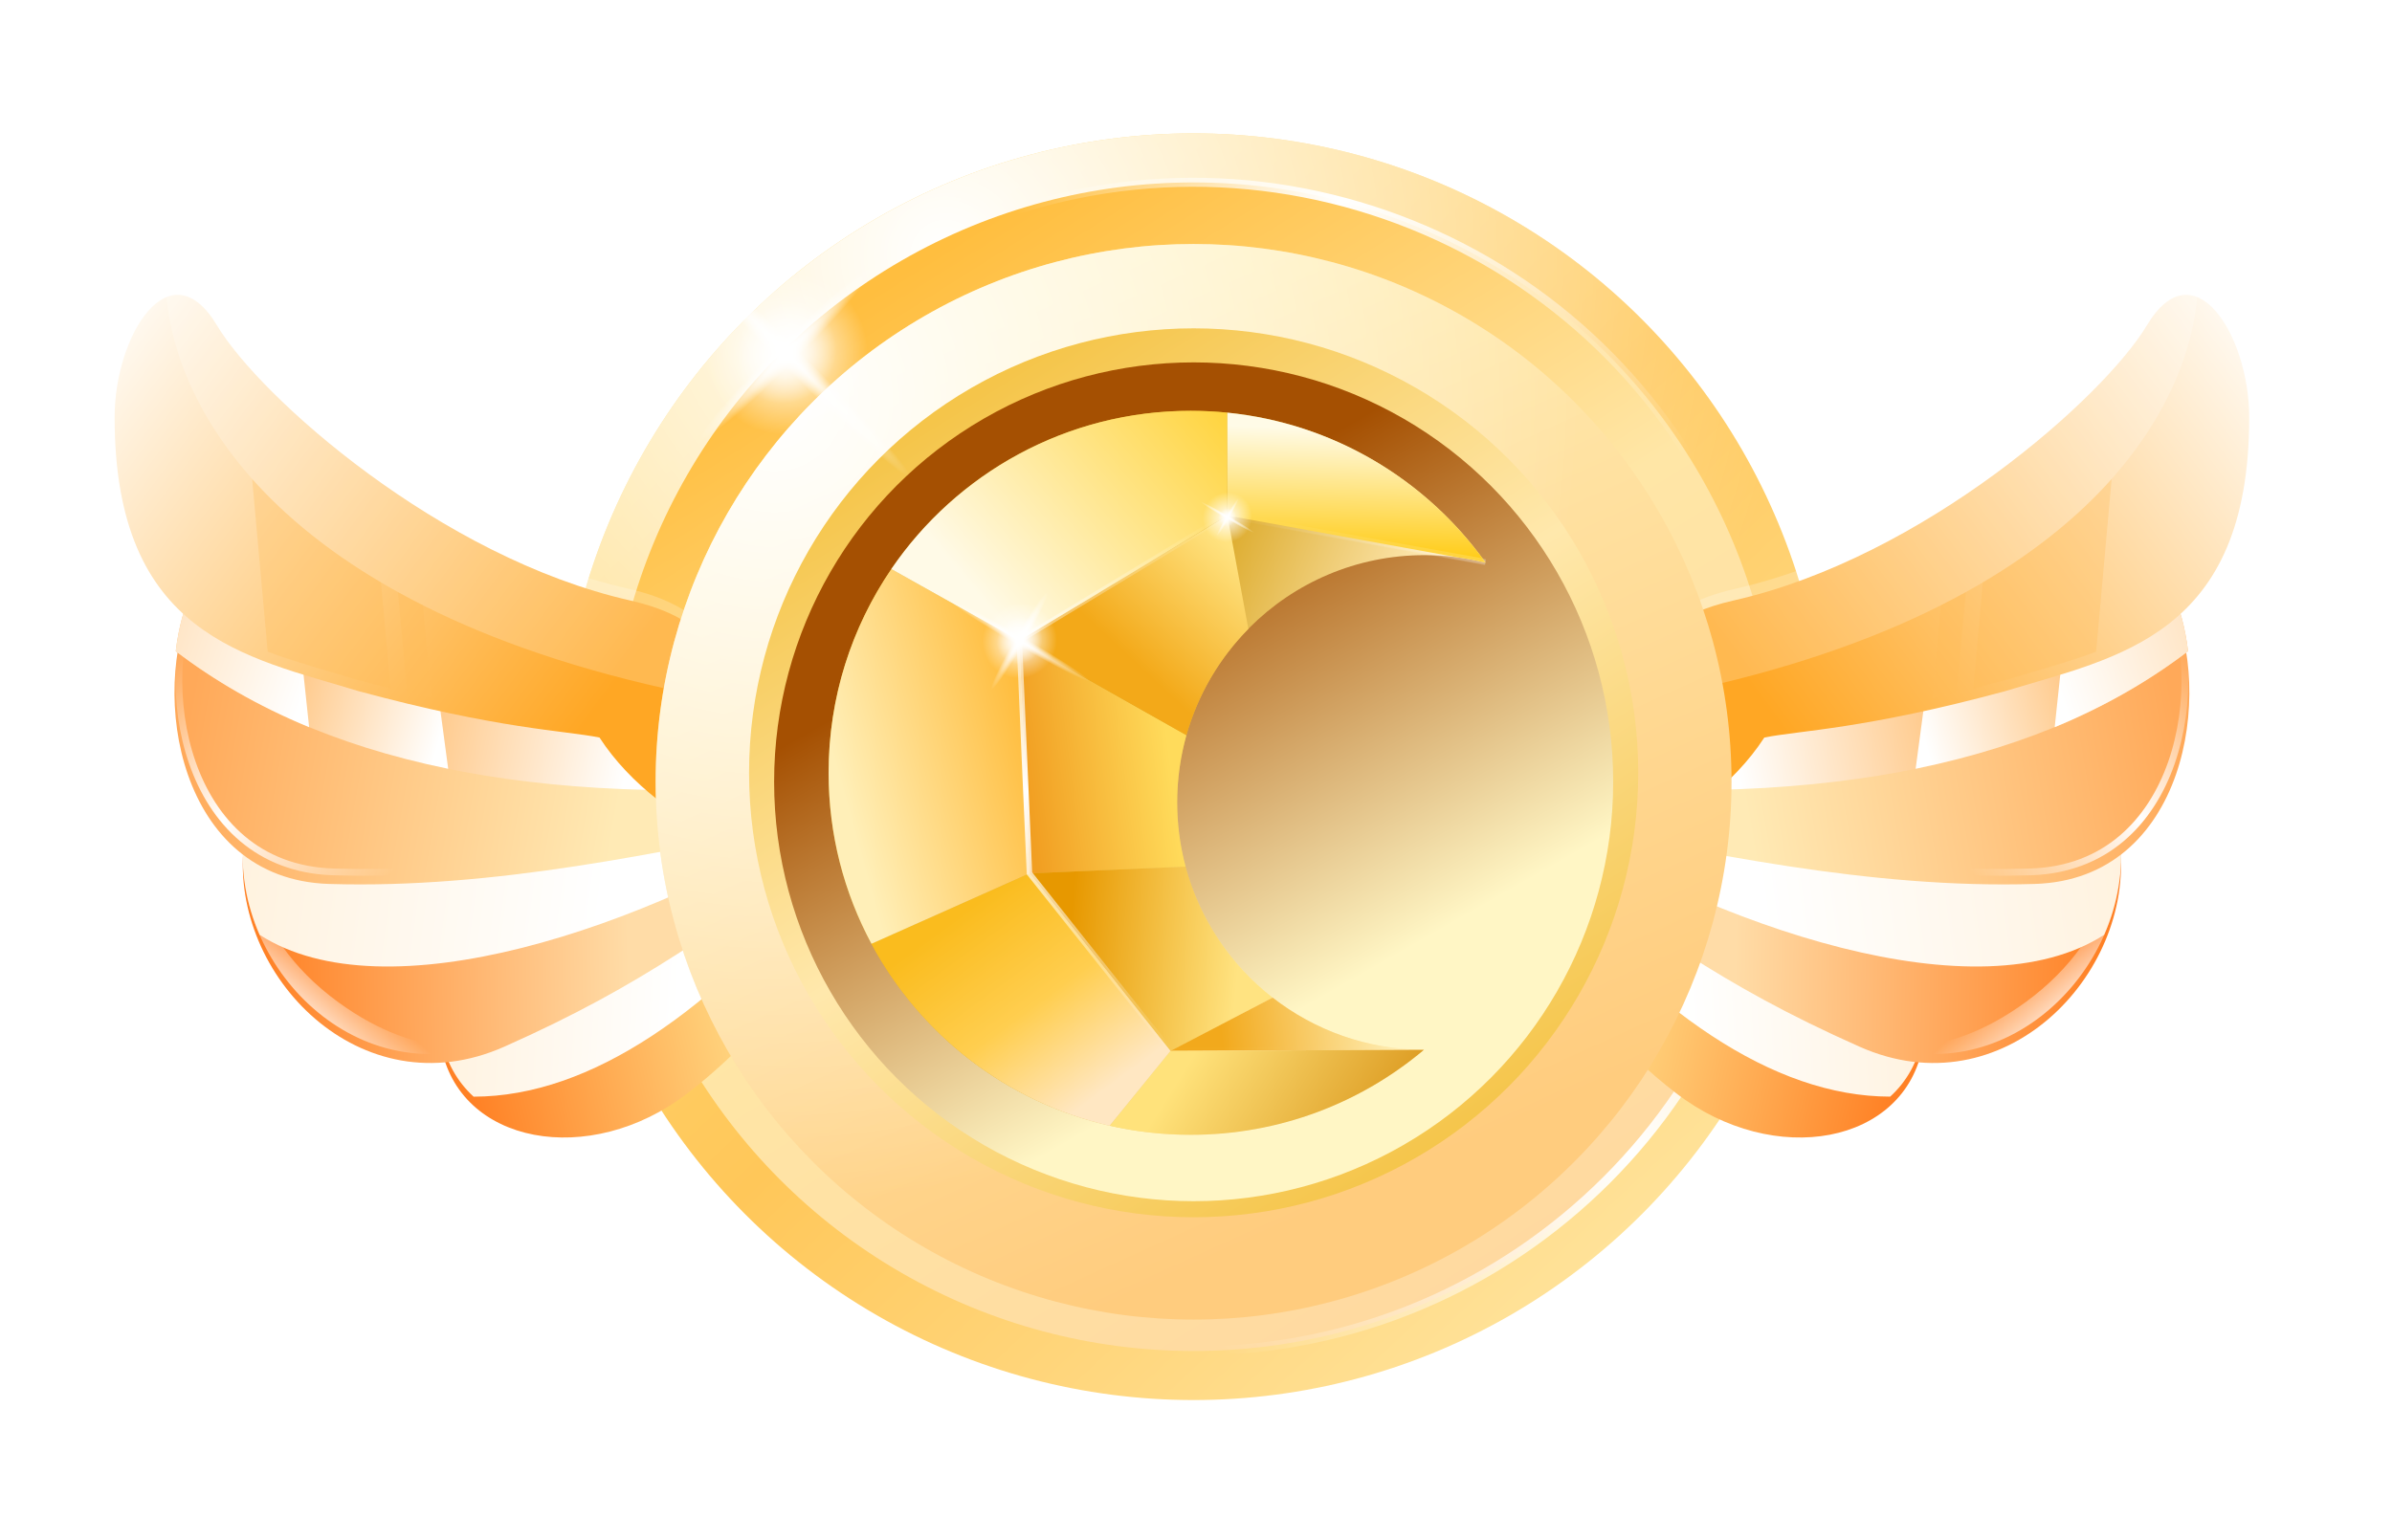 <svg width="59" height="38" viewBox="0 0 59 38" fill="none" xmlns="http://www.w3.org/2000/svg">
<g filter="url(#filter0_d_18_520)">
<circle cx="29.438" cy="18.917" r="15.626" fill="url(#paint0_linear_18_520)"/>
<circle cx="29.438" cy="18.917" r="15.626" fill="url(#paint1_radial_18_520)"/>
<circle cx="29.44" cy="18.917" r="14.416" fill="url(#paint2_linear_18_520)"/>
<g filter="url(#filter1_f_18_520)">
<path d="M43.854 18.917C43.854 26.879 37.4 33.333 29.438 33.333" stroke="url(#paint3_linear_18_520)" stroke-width="0.222"/>
</g>
<g filter="url(#filter2_f_18_520)">
<path d="M23.781 5.657C31.104 2.533 39.574 5.937 42.698 13.26" stroke="url(#paint4_linear_18_520)" stroke-width="0.222"/>
</g>
<g filter="url(#filter3_d_18_520)">
<path d="M20.328 16.107L26.625 15.192L29.441 9.486L32.256 15.192L38.553 16.107L33.997 20.548L35.072 26.819L29.441 23.858L23.809 26.819L24.884 20.548L20.328 16.107Z" fill="white"/>
</g>
<g filter="url(#filter4_d_18_520)">
<path d="M46.543 24.667C43.417 24.358 39.475 21.183 37.153 19.505C36.826 19.692 36.174 20.386 36.358 20.662C37.085 21.754 38.704 24.72 41.346 26.753C43.761 28.61 47.001 28.018 47.429 25.566C47.447 25.065 47.042 24.717 46.543 24.667Z" fill="url(#paint5_linear_18_520)"/>
</g>
<path fill-rule="evenodd" clip-rule="evenodd" d="M46.622 27.057C43.723 27.054 40.722 24.937 37.781 21.391C37.893 20.983 38.02 20.602 38.16 20.247C40.509 21.98 43.83 24.399 46.539 24.667C47.038 24.717 47.443 25.065 47.425 25.566C47.317 26.185 47.03 26.685 46.622 27.057Z" fill="url(#paint6_linear_18_520)"/>
<g filter="url(#filter5_d_18_520)">
<path d="M50.889 19.893C46.935 20.697 41.666 20.463 38.224 19.278C37.887 19.632 37.276 20.433 37.627 20.662C40.809 22.744 42.294 24.015 45.867 25.603C49.407 27.177 52.623 23.841 52.293 20.662C52.141 20.039 51.521 19.764 50.889 19.893Z" fill="url(#paint7_linear_18_520)"/>
</g>
<g filter="url(#filter6_f_18_520)">
<path d="M52.299 20.662C52.626 23.811 49.474 27.114 45.973 25.646C45.907 25.621 45.873 25.603 45.873 25.603C45.906 25.618 45.939 25.632 45.973 25.646C46.367 25.799 47.893 26.225 49.948 24.736C52.347 22.999 52.299 20.662 52.299 20.662Z" fill="url(#paint8_radial_18_520)"/>
</g>
<path fill-rule="evenodd" clip-rule="evenodd" d="M51.899 23.065C52.23 22.311 52.381 21.482 52.296 20.662C52.144 20.039 51.523 19.764 50.892 19.893C46.938 20.697 41.669 20.463 38.227 19.278C38.067 19.445 37.846 19.713 37.695 19.973C42.457 22.963 48.816 25.054 51.899 23.065Z" fill="url(#paint9_linear_18_520)"/>
<g filter="url(#filter7_d_18_520)">
<path d="M51.372 14.202C47.485 16.54 41.971 18.117 38.365 18.507C38.197 18.974 37.958 19.944 38.365 20.025C41.974 20.748 46.118 21.666 50.194 21.538C53.908 21.421 54.629 16.825 53.536 14.515C53.09 13.572 52.091 13.77 51.372 14.202Z" fill="url(#paint10_linear_18_520)"/>
</g>
<g filter="url(#filter8_f_18_520)">
<path d="M53.427 14.489C54.52 16.799 53.799 21.395 50.085 21.512C48.55 21.56 47.006 21.46 45.484 21.278" stroke="url(#paint11_linear_18_520)" stroke-width="0.167"/>
</g>
<path fill-rule="evenodd" clip-rule="evenodd" d="M53.969 16.067C53.902 15.496 53.758 14.963 53.546 14.515C53.1 13.572 52.101 13.77 51.382 14.202C47.495 16.54 41.981 18.117 38.375 18.507C38.295 18.729 38.199 19.065 38.164 19.365C46.094 19.973 50.859 18.438 53.969 16.067Z" fill="url(#paint12_linear_18_520)"/>
<path fill-rule="evenodd" clip-rule="evenodd" d="M47.25 18.968C50.126 18.381 52.283 17.345 53.96 16.067C53.893 15.496 53.749 14.963 53.538 14.515C53.092 13.572 52.092 13.77 51.373 14.202C50.238 14.885 48.965 15.502 47.641 16.045L47.25 18.968Z" fill="url(#paint13_linear_18_520)"/>
<path fill-rule="evenodd" clip-rule="evenodd" d="M50.68 17.942C51.954 17.416 53.037 16.779 53.971 16.067C53.904 15.496 53.761 14.963 53.549 14.515C53.103 13.572 52.104 13.77 51.385 14.202C51.277 14.267 51.167 14.332 51.056 14.396L50.68 17.942Z" fill="url(#paint14_linear_18_520)"/>
<g filter="url(#filter9_d_18_520)">
<path d="M43.518 17.926C42.004 20.262 38.592 21.411 37.968 20.917C37.169 20.285 38.27 21.177 39.154 19.355C40.208 17.181 39.862 15.198 42.754 14.546C47.459 13.483 51.904 9.513 52.952 7.759C54.111 5.82 55.478 7.992 55.478 10.027C55.478 15.425 52.223 15.938 49.458 16.782C45.985 17.722 44.393 17.75 43.518 17.926Z" fill="url(#paint15_linear_18_520)"/>
</g>
<path fill-rule="evenodd" clip-rule="evenodd" d="M54.212 7.067C53.813 6.895 53.367 7.059 52.949 7.759C51.9 9.513 47.505 13.465 42.801 14.527C40.826 14.973 40.338 16.048 39.891 17.377C51.143 15.498 54.086 10.176 54.212 7.067Z" fill="white" fill-opacity="0.2"/>
<path fill-rule="evenodd" clip-rule="evenodd" d="M48.261 17.089C48.054 17.139 47.855 17.185 47.664 17.229L47.874 14.935C48.085 14.829 48.289 14.721 48.488 14.611L48.261 17.089ZM51.702 16.079C51.174 16.277 50.627 16.437 50.088 16.595C49.876 16.657 49.665 16.719 49.457 16.782C49.184 16.856 48.922 16.924 48.672 16.988L48.907 14.371C50.261 13.572 51.301 12.7 52.085 11.819L51.702 16.079ZM49.128 11.921L49.128 11.921L49.133 11.918C49.131 11.919 49.13 11.92 49.128 11.921ZM49.156 11.898C49.157 11.897 49.159 11.896 49.16 11.895L49.16 11.895L49.156 11.898Z" fill="#FFBC57" fill-opacity="0.3"/>
<g filter="url(#filter10_d_18_520)">
<path d="M11.762 24.667C14.888 24.358 18.83 21.183 21.151 19.505C21.479 19.692 22.131 20.386 21.947 20.662C21.22 21.754 19.6 24.72 16.958 26.753C14.544 28.61 11.303 28.018 10.876 25.566C10.857 25.065 11.263 24.717 11.762 24.667Z" fill="url(#paint16_linear_18_520)"/>
</g>
<path fill-rule="evenodd" clip-rule="evenodd" d="M11.682 27.058C14.582 27.054 17.582 24.937 20.523 21.391C20.412 20.983 20.284 20.602 20.145 20.247C17.796 21.98 14.474 24.4 11.766 24.668C11.267 24.717 10.861 25.065 10.88 25.566C10.987 26.185 11.274 26.685 11.682 27.058Z" fill="url(#paint17_linear_18_520)"/>
<g filter="url(#filter11_d_18_520)">
<path d="M7.416 19.893C11.369 20.697 16.638 20.463 20.081 19.278C20.418 19.632 21.028 20.433 20.678 20.662C17.496 22.744 16.01 24.015 12.438 25.603C8.897 27.177 5.682 23.841 6.012 20.662C6.164 20.039 6.784 19.764 7.416 19.893Z" fill="url(#paint18_linear_18_520)"/>
</g>
<g filter="url(#filter12_f_18_520)">
<path d="M6.006 20.662C5.679 23.811 8.831 27.114 12.332 25.646C12.398 25.621 12.432 25.603 12.432 25.603C12.399 25.618 12.365 25.632 12.332 25.646C11.938 25.799 10.412 26.225 8.357 24.736C5.958 22.999 6.006 20.662 6.006 20.662Z" fill="url(#paint19_radial_18_520)"/>
</g>
<path fill-rule="evenodd" clip-rule="evenodd" d="M6.405 23.065C6.074 22.311 5.924 21.482 6.009 20.662C6.161 20.039 6.781 19.764 7.413 19.893C11.367 20.697 16.636 20.463 20.078 19.278C20.237 19.445 20.458 19.713 20.609 19.973C15.847 22.963 9.488 25.054 6.405 23.065Z" fill="url(#paint20_linear_18_520)"/>
<g filter="url(#filter13_d_18_520)">
<path d="M6.933 14.202C10.82 16.54 16.334 18.117 19.94 18.507C20.108 18.974 20.346 19.944 19.94 20.025C16.33 20.748 12.187 21.666 8.111 21.538C4.397 21.421 3.676 16.825 4.768 14.515C5.214 13.572 6.214 13.77 6.933 14.202Z" fill="url(#paint21_linear_18_520)"/>
</g>
<g filter="url(#filter14_f_18_520)">
<path d="M4.877 14.489C3.785 16.799 4.506 21.395 8.219 21.512C9.754 21.56 11.299 21.46 12.82 21.278" stroke="url(#paint22_linear_18_520)" stroke-width="0.167"/>
</g>
<path fill-rule="evenodd" clip-rule="evenodd" d="M4.336 16.067C4.403 15.496 4.547 14.963 4.758 14.515C5.204 13.572 6.204 13.77 6.923 14.202C10.81 16.54 16.324 18.117 19.93 18.507C20.01 18.729 20.106 19.065 20.141 19.365C12.21 19.973 7.446 18.438 4.336 16.067Z" fill="url(#paint23_linear_18_520)"/>
<path fill-rule="evenodd" clip-rule="evenodd" d="M11.055 18.968C8.179 18.381 6.021 17.345 4.345 16.067C4.412 15.496 4.555 14.963 4.767 14.515C5.213 13.572 6.212 13.77 6.931 14.202C8.066 14.885 9.34 15.502 10.664 16.045L11.055 18.968Z" fill="url(#paint24_linear_18_520)"/>
<path fill-rule="evenodd" clip-rule="evenodd" d="M7.625 17.942C6.351 17.416 5.268 16.779 4.333 16.067C4.4 15.496 4.544 14.963 4.756 14.515C5.202 13.572 6.201 13.77 6.92 14.202C7.028 14.267 7.138 14.332 7.248 14.396L7.625 17.942Z" fill="url(#paint25_linear_18_520)"/>
<g filter="url(#filter15_d_18_520)">
<path d="M14.787 17.926C16.301 20.262 19.712 21.411 20.336 20.917C21.136 20.285 20.035 21.177 19.151 19.355C18.097 17.181 18.442 15.198 15.551 14.546C10.846 13.483 6.401 9.513 5.353 7.759C4.193 5.82 2.827 7.992 2.827 10.027C2.827 15.425 6.082 15.938 8.847 16.782C12.32 17.722 13.911 17.75 14.787 17.926Z" fill="url(#paint26_linear_18_520)"/>
</g>
<path fill-rule="evenodd" clip-rule="evenodd" d="M4.093 7.067C4.492 6.895 4.937 7.059 5.356 7.759C6.404 9.513 10.799 13.465 15.504 14.527C17.479 14.973 17.967 16.048 18.414 17.377C7.162 15.498 4.219 10.176 4.093 7.067Z" fill="white" fill-opacity="0.2"/>
<path fill-rule="evenodd" clip-rule="evenodd" d="M10.043 17.089C10.251 17.139 10.449 17.185 10.641 17.229L10.431 14.935C10.22 14.829 10.015 14.721 9.817 14.611L10.043 17.089ZM6.603 16.079C7.131 16.277 7.677 16.437 8.216 16.595C8.428 16.657 8.639 16.719 8.848 16.782C9.121 16.856 9.382 16.924 9.633 16.988L9.397 14.371C8.043 13.572 7.004 12.7 6.219 11.819L6.603 16.079Z" fill="#FFBC57" fill-opacity="0.3"/>
<g filter="url(#filter16_d_18_520)">
<circle cx="29.44" cy="19.067" r="13.269" fill="url(#paint27_linear_18_520)"/>
<circle cx="29.44" cy="19.067" r="13.269" fill="url(#paint28_radial_18_520)"/>
</g>
<circle cx="29.442" cy="19.067" r="10.966" fill="url(#paint29_linear_18_520)"/>
<g filter="url(#filter17_i_18_520)">
<circle cx="29.442" cy="19.067" r="10.348" fill="url(#paint30_linear_18_520)"/>
</g>
<ellipse cx="19.398" cy="8.72" rx="3.015" ry="0.266" transform="rotate(-45 19.398 8.72)" fill="url(#paint31_radial_18_520)"/>
<ellipse cx="19.399" cy="8.719" rx="4.322" ry="0.266" transform="rotate(45 19.399 8.719)" fill="url(#paint32_radial_18_520)"/>
<ellipse cx="19.397" cy="8.72" rx="1.29" ry="1.183" transform="rotate(-45 19.397 8.72)" fill="url(#paint33_radial_18_520)"/>
<ellipse cx="19.397" cy="8.72" rx="2.022" ry="1.976" transform="rotate(-45 19.397 8.72)" fill="url(#paint34_radial_18_520)"/>
<g filter="url(#filter18_d_18_520)">
<path fill-rule="evenodd" clip-rule="evenodd" d="M36.645 13.885C36.162 13.763 35.657 13.697 35.136 13.697C31.766 13.697 29.034 16.429 29.034 19.799C29.034 23.164 31.759 25.893 35.122 25.9C33.568 27.21 31.561 27.999 29.369 27.999C24.436 27.999 20.438 24 20.438 19.067C20.438 14.135 24.436 10.136 29.369 10.136C32.37 10.136 35.025 11.616 36.645 13.885Z" fill="url(#paint35_linear_18_520)"/>
<g filter="url(#filter19_f_18_520)">
<path d="M36.642 13.877L30.263 12.729L25.148 15.825L25.4 21.567L28.872 25.937L35.131 25.902" stroke="url(#paint36_linear_18_520)" stroke-width="0.135"/>
</g>
<path fill-rule="evenodd" clip-rule="evenodd" d="M29.241 21.38C29.59 22.682 30.358 23.812 31.392 24.616L28.872 25.937L25.391 21.549L29.241 21.38Z" fill="url(#paint37_linear_18_520)"/>
<path fill-rule="evenodd" clip-rule="evenodd" d="M29.264 18.14C29.116 18.667 29.036 19.224 29.036 19.799C29.036 20.346 29.108 20.876 29.243 21.381L25.392 21.549L25.141 15.806L29.264 18.14Z" fill="url(#paint38_linear_18_520)"/>
<path fill-rule="evenodd" clip-rule="evenodd" d="M30.791 15.516C30.08 16.238 29.547 17.137 29.264 18.14L25.141 15.807L30.275 12.72L30.791 15.516Z" fill="url(#paint39_linear_18_520)"/>
<path fill-rule="evenodd" clip-rule="evenodd" d="M31.391 24.614C32.422 25.417 33.718 25.897 35.125 25.9C35.125 25.9 35.125 25.901 35.124 25.901L28.875 25.928L31.391 24.614Z" fill="url(#paint40_linear_18_520)"/>
<path fill-rule="evenodd" clip-rule="evenodd" d="M35.124 25.901C33.57 27.21 31.564 27.999 29.372 27.999C28.686 27.999 28.017 27.922 27.375 27.775L28.875 25.928L35.124 25.901Z" fill="url(#paint41_linear_18_520)"/>
<path fill-rule="evenodd" clip-rule="evenodd" d="M27.369 27.775C24.825 27.194 22.695 25.526 21.492 23.286L25.388 21.549L28.869 25.928L27.369 27.775Z" fill="url(#paint42_linear_18_520)"/>
<path fill-rule="evenodd" clip-rule="evenodd" d="M21.495 23.286C20.82 22.03 20.438 20.593 20.438 19.068C20.438 17.203 21.009 15.472 21.986 14.04L25.139 15.806L25.39 21.549L21.495 23.286Z" fill="url(#paint43_linear_18_520)"/>
<path fill-rule="evenodd" clip-rule="evenodd" d="M25.137 15.806L30.271 12.72V10.181C29.974 10.151 29.673 10.136 29.368 10.136C26.299 10.136 23.592 11.683 21.984 14.04L25.137 15.806Z" fill="url(#paint44_linear_18_520)"/>
<path fill-rule="evenodd" clip-rule="evenodd" d="M35.944 13.75L30.273 12.72V10.181C32.896 10.444 35.185 11.842 36.64 13.877L36.524 13.856C36.334 13.811 36.14 13.776 35.944 13.75Z" fill="url(#paint45_linear_18_520)"/>
<g filter="url(#filter20_f_18_520)">
<path d="M36.635 13.857L30.255 12.709L25.141 15.804L25.392 21.547L28.864 25.917L35.123 25.882" stroke="url(#paint46_linear_18_520)" stroke-width="0.135"/>
</g>
<ellipse cx="25.148" cy="15.807" rx="1.396" ry="0.123" transform="rotate(-60 25.148 15.807)" fill="url(#paint47_radial_18_520)"/>
<ellipse cx="25.148" cy="15.807" rx="2.001" ry="0.123" transform="rotate(30 25.148 15.807)" fill="url(#paint48_radial_18_520)"/>
<ellipse cx="25.148" cy="15.806" rx="0.597" ry="0.548" transform="rotate(-60 25.148 15.806)" fill="url(#paint49_radial_18_520)"/>
<ellipse cx="25.151" cy="15.806" rx="0.936" ry="0.915" transform="rotate(-60 25.151 15.806)" fill="url(#paint50_radial_18_520)"/>
<ellipse cx="30.279" cy="12.763" rx="0.538" ry="0.048" transform="rotate(-60 30.279 12.763)" fill="url(#paint51_radial_18_520)"/>
<ellipse cx="30.277" cy="12.763" rx="0.771" ry="0.048" transform="rotate(30 30.277 12.763)" fill="url(#paint52_radial_18_520)"/>
<ellipse cx="30.274" cy="12.763" rx="0.23" ry="0.211" transform="rotate(-60 30.274 12.763)" fill="url(#paint53_radial_18_520)"/>
<ellipse cx="30.275" cy="12.763" rx="0.622" ry="0.608" transform="rotate(-60 30.275 12.763)" fill="url(#paint54_radial_18_520)"/>
</g>
</g>
<defs>
<filter id="filter0_d_18_520" x="0.122" y="0.585" width="58.061" height="36.664" filterUnits="userSpaceOnUse" color-interpolation-filters="sRGB">
<feFlood flood-opacity="0" result="BackgroundImageFix"/>
<feColorMatrix in="SourceAlpha" type="matrix" values="0 0 0 0 0 0 0 0 0 0 0 0 0 0 0 0 0 0 127 0" result="hardAlpha"/>
<feOffset/>
<feGaussianBlur stdDeviation="1.353"/>
<feComposite in2="hardAlpha" operator="out"/>
<feColorMatrix type="matrix" values="0 0 0 0 1 0 0 0 0 0.596 0 0 0 0 0.984 0 0 0 0.6 0"/>
<feBlend mode="normal" in2="BackgroundImageFix" result="effect1_dropShadow_18_520"/>
<feBlend mode="normal" in="SourceGraphic" in2="effect1_dropShadow_18_520" result="shape"/>
</filter>
<filter id="filter1_f_18_520" x="29.235" y="18.714" width="14.937" height="14.934" filterUnits="userSpaceOnUse" color-interpolation-filters="sRGB">
<feFlood flood-opacity="0" result="BackgroundImageFix"/>
<feBlend mode="normal" in="SourceGraphic" in2="BackgroundImageFix" result="shape"/>
<feGaussianBlur stdDeviation="0.101" result="effect1_foregroundBlur_18_520"/>
</filter>
<filter id="filter2_f_18_520" x="23.531" y="4.183" width="19.468" height="9.324" filterUnits="userSpaceOnUse" color-interpolation-filters="sRGB">
<feFlood flood-opacity="0" result="BackgroundImageFix"/>
<feBlend mode="normal" in="SourceGraphic" in2="BackgroundImageFix" result="shape"/>
<feGaussianBlur stdDeviation="0.101" result="effect1_foregroundBlur_18_520"/>
</filter>
<filter id="filter3_d_18_520" x="17.24" y="6.398" width="24.403" height="23.509" filterUnits="userSpaceOnUse" color-interpolation-filters="sRGB">
<feFlood flood-opacity="0" result="BackgroundImageFix"/>
<feColorMatrix in="SourceAlpha" type="matrix" values="0 0 0 0 0 0 0 0 0 0 0 0 0 0 0 0 0 0 127 0" result="hardAlpha"/>
<feOffset/>
<feGaussianBlur stdDeviation="1.544"/>
<feComposite in2="hardAlpha" operator="out"/>
<feColorMatrix type="matrix" values="0 0 0 0 0.408 0 0 0 0 0.276 0 0 0 0 0.153 0 0 0 0.25 0"/>
<feBlend mode="normal" in2="BackgroundImageFix" result="effect1_dropShadow_18_520"/>
<feBlend mode="normal" in="SourceGraphic" in2="effect1_dropShadow_18_520" result="shape"/>
</filter>
<filter id="filter4_d_18_520" x="35.883" y="19.283" width="11.991" height="9.228" filterUnits="userSpaceOnUse" color-interpolation-filters="sRGB">
<feFlood flood-opacity="0" result="BackgroundImageFix"/>
<feColorMatrix in="SourceAlpha" type="matrix" values="0 0 0 0 0 0 0 0 0 0 0 0 0 0 0 0 0 0 127 0" result="hardAlpha"/>
<feOffset dy="0.222"/>
<feGaussianBlur stdDeviation="0.222"/>
<feComposite in2="hardAlpha" operator="out"/>
<feColorMatrix type="matrix" values="0 0 0 0 0.537 0 0 0 0 0.322 0 0 0 0 0.123 0 0 0 0.3 0"/>
<feBlend mode="normal" in2="BackgroundImageFix" result="effect1_dropShadow_18_520"/>
<feBlend mode="normal" in="SourceGraphic" in2="effect1_dropShadow_18_520" result="shape"/>
</filter>
<filter id="filter5_d_18_520" x="37.079" y="19.055" width="15.687" height="7.617" filterUnits="userSpaceOnUse" color-interpolation-filters="sRGB">
<feFlood flood-opacity="0" result="BackgroundImageFix"/>
<feColorMatrix in="SourceAlpha" type="matrix" values="0 0 0 0 0 0 0 0 0 0 0 0 0 0 0 0 0 0 127 0" result="hardAlpha"/>
<feOffset dy="0.222"/>
<feGaussianBlur stdDeviation="0.222"/>
<feComposite in2="hardAlpha" operator="out"/>
<feColorMatrix type="matrix" values="0 0 0 0 0.508 0 0 0 0 0.234 0 0 0 0 0.116 0 0 0 0.3 0"/>
<feBlend mode="normal" in2="BackgroundImageFix" result="effect1_dropShadow_18_520"/>
<feBlend mode="normal" in="SourceGraphic" in2="effect1_dropShadow_18_520" result="shape"/>
</filter>
<filter id="filter6_f_18_520" x="45.653" y="20.44" width="6.89" height="5.788" filterUnits="userSpaceOnUse" color-interpolation-filters="sRGB">
<feFlood flood-opacity="0" result="BackgroundImageFix"/>
<feBlend mode="normal" in="SourceGraphic" in2="BackgroundImageFix" result="shape"/>
<feGaussianBlur stdDeviation="0.111" result="effect1_foregroundBlur_18_520"/>
</filter>
<filter id="filter7_d_18_520" x="37.87" y="13.842" width="16.401" height="8.249" filterUnits="userSpaceOnUse" color-interpolation-filters="sRGB">
<feFlood flood-opacity="0" result="BackgroundImageFix"/>
<feColorMatrix in="SourceAlpha" type="matrix" values="0 0 0 0 0 0 0 0 0 0 0 0 0 0 0 0 0 0 127 0" result="hardAlpha"/>
<feOffset dy="0.271"/>
<feGaussianBlur stdDeviation="0.135"/>
<feComposite in2="hardAlpha" operator="out"/>
<feColorMatrix type="matrix" values="0 0 0 0 0.492 0 0 0 0 0.253 0 0 0 0 0.178 0 0 0 0.25 0"/>
<feBlend mode="normal" in2="BackgroundImageFix" result="effect1_dropShadow_18_520"/>
<feBlend mode="normal" in="SourceGraphic" in2="effect1_dropShadow_18_520" result="shape"/>
</filter>
<filter id="filter8_f_18_520" x="45.254" y="14.231" width="8.945" height="7.599" filterUnits="userSpaceOnUse" color-interpolation-filters="sRGB">
<feFlood flood-opacity="0" result="BackgroundImageFix"/>
<feBlend mode="normal" in="SourceGraphic" in2="BackgroundImageFix" result="shape"/>
<feGaussianBlur stdDeviation="0.111" result="effect1_foregroundBlur_18_520"/>
</filter>
<filter id="filter9_d_18_520" x="37.425" y="7.004" width="18.323" height="14.568" filterUnits="userSpaceOnUse" color-interpolation-filters="sRGB">
<feFlood flood-opacity="0" result="BackgroundImageFix"/>
<feColorMatrix in="SourceAlpha" type="matrix" values="0 0 0 0 0 0 0 0 0 0 0 0 0 0 0 0 0 0 127 0" result="hardAlpha"/>
<feOffset dy="0.271"/>
<feGaussianBlur stdDeviation="0.135"/>
<feComposite in2="hardAlpha" operator="out"/>
<feColorMatrix type="matrix" values="0 0 0 0 0.525 0 0 0 0 0.302 0 0 0 0 0.177 0 0 0 0.25 0"/>
<feBlend mode="normal" in2="BackgroundImageFix" result="effect1_dropShadow_18_520"/>
<feBlend mode="normal" in="SourceGraphic" in2="effect1_dropShadow_18_520" result="shape"/>
</filter>
<filter id="filter10_d_18_520" x="10.43" y="19.283" width="11.991" height="9.228" filterUnits="userSpaceOnUse" color-interpolation-filters="sRGB">
<feFlood flood-opacity="0" result="BackgroundImageFix"/>
<feColorMatrix in="SourceAlpha" type="matrix" values="0 0 0 0 0 0 0 0 0 0 0 0 0 0 0 0 0 0 127 0" result="hardAlpha"/>
<feOffset dy="0.222"/>
<feGaussianBlur stdDeviation="0.222"/>
<feComposite in2="hardAlpha" operator="out"/>
<feColorMatrix type="matrix" values="0 0 0 0 0.542 0 0 0 0 0.238 0 0 0 0 0.068 0 0 0 0.3 0"/>
<feBlend mode="normal" in2="BackgroundImageFix" result="effect1_dropShadow_18_520"/>
<feBlend mode="normal" in="SourceGraphic" in2="effect1_dropShadow_18_520" result="shape"/>
</filter>
<filter id="filter11_d_18_520" x="5.54" y="19.055" width="15.687" height="7.617" filterUnits="userSpaceOnUse" color-interpolation-filters="sRGB">
<feFlood flood-opacity="0" result="BackgroundImageFix"/>
<feColorMatrix in="SourceAlpha" type="matrix" values="0 0 0 0 0 0 0 0 0 0 0 0 0 0 0 0 0 0 127 0" result="hardAlpha"/>
<feOffset dy="0.222"/>
<feGaussianBlur stdDeviation="0.222"/>
<feComposite in2="hardAlpha" operator="out"/>
<feColorMatrix type="matrix" values="0 0 0 0 0.508 0 0 0 0 0.234 0 0 0 0 0.116 0 0 0 0.3 0"/>
<feBlend mode="normal" in2="BackgroundImageFix" result="effect1_dropShadow_18_520"/>
<feBlend mode="normal" in="SourceGraphic" in2="effect1_dropShadow_18_520" result="shape"/>
</filter>
<filter id="filter12_f_18_520" x="5.762" y="20.44" width="6.89" height="5.788" filterUnits="userSpaceOnUse" color-interpolation-filters="sRGB">
<feFlood flood-opacity="0" result="BackgroundImageFix"/>
<feBlend mode="normal" in="SourceGraphic" in2="BackgroundImageFix" result="shape"/>
<feGaussianBlur stdDeviation="0.111" result="effect1_foregroundBlur_18_520"/>
</filter>
<filter id="filter13_d_18_520" x="4.034" y="13.842" width="16.401" height="8.249" filterUnits="userSpaceOnUse" color-interpolation-filters="sRGB">
<feFlood flood-opacity="0" result="BackgroundImageFix"/>
<feColorMatrix in="SourceAlpha" type="matrix" values="0 0 0 0 0 0 0 0 0 0 0 0 0 0 0 0 0 0 127 0" result="hardAlpha"/>
<feOffset dy="0.271"/>
<feGaussianBlur stdDeviation="0.135"/>
<feComposite in2="hardAlpha" operator="out"/>
<feColorMatrix type="matrix" values="0 0 0 0 0.492 0 0 0 0 0.253 0 0 0 0 0.178 0 0 0 0.25 0"/>
<feBlend mode="normal" in2="BackgroundImageFix" result="effect1_dropShadow_18_520"/>
<feBlend mode="normal" in="SourceGraphic" in2="effect1_dropShadow_18_520" result="shape"/>
</filter>
<filter id="filter14_f_18_520" x="4.106" y="14.231" width="8.945" height="7.599" filterUnits="userSpaceOnUse" color-interpolation-filters="sRGB">
<feFlood flood-opacity="0" result="BackgroundImageFix"/>
<feBlend mode="normal" in="SourceGraphic" in2="BackgroundImageFix" result="shape"/>
<feGaussianBlur stdDeviation="0.111" result="effect1_foregroundBlur_18_520"/>
</filter>
<filter id="filter15_d_18_520" x="2.558" y="7.004" width="18.323" height="14.568" filterUnits="userSpaceOnUse" color-interpolation-filters="sRGB">
<feFlood flood-opacity="0" result="BackgroundImageFix"/>
<feColorMatrix in="SourceAlpha" type="matrix" values="0 0 0 0 0 0 0 0 0 0 0 0 0 0 0 0 0 0 127 0" result="hardAlpha"/>
<feOffset dy="0.271"/>
<feGaussianBlur stdDeviation="0.135"/>
<feComposite in2="hardAlpha" operator="out"/>
<feColorMatrix type="matrix" values="0 0 0 0 0.525 0 0 0 0 0.302 0 0 0 0 0.177 0 0 0 0.25 0"/>
<feBlend mode="normal" in2="BackgroundImageFix" result="effect1_dropShadow_18_520"/>
<feBlend mode="normal" in="SourceGraphic" in2="effect1_dropShadow_18_520" result="shape"/>
</filter>
<filter id="filter16_d_18_520" x="14.838" y="4.687" width="29.208" height="29.206" filterUnits="userSpaceOnUse" color-interpolation-filters="sRGB">
<feFlood flood-opacity="0" result="BackgroundImageFix"/>
<feColorMatrix in="SourceAlpha" type="matrix" values="0 0 0 0 0 0 0 0 0 0 0 0 0 0 0 0 0 0 127 0" result="hardAlpha"/>
<feOffset dy="0.222"/>
<feGaussianBlur stdDeviation="0.667"/>
<feComposite in2="hardAlpha" operator="out"/>
<feColorMatrix type="matrix" values="0 0 0 0 0.771 0 0 0 0 0.509 0 0 0 0 0 0 0 0 1 0"/>
<feBlend mode="multiply" in2="BackgroundImageFix" result="effect1_dropShadow_18_520"/>
<feBlend mode="normal" in="SourceGraphic" in2="effect1_dropShadow_18_520" result="shape"/>
</filter>
<filter id="filter17_i_18_520" x="19.094" y="8.72" width="20.695" height="20.918" filterUnits="userSpaceOnUse" color-interpolation-filters="sRGB">
<feFlood flood-opacity="0" result="BackgroundImageFix"/>
<feBlend mode="normal" in="SourceGraphic" in2="BackgroundImageFix" result="shape"/>
<feColorMatrix in="SourceAlpha" type="matrix" values="0 0 0 0 0 0 0 0 0 0 0 0 0 0 0 0 0 0 127 0" result="hardAlpha"/>
<feOffset dy="0.222"/>
<feGaussianBlur stdDeviation="0.834"/>
<feComposite in2="hardAlpha" operator="arithmetic" k2="-1" k3="1"/>
<feColorMatrix type="matrix" values="0 0 0 0 0.592 0 0 0 0 0.389 0 0 0 0 0.084 0 0 0 0.4 0"/>
<feBlend mode="normal" in2="shape" result="effect1_innerShadow_18_520"/>
</filter>
<filter id="filter18_d_18_520" x="19.626" y="9.324" width="17.843" height="19.487" filterUnits="userSpaceOnUse" color-interpolation-filters="sRGB">
<feFlood flood-opacity="0" result="BackgroundImageFix"/>
<feColorMatrix in="SourceAlpha" type="matrix" values="0 0 0 0 0 0 0 0 0 0 0 0 0 0 0 0 0 0 127 0" result="hardAlpha"/>
<feOffset/>
<feGaussianBlur stdDeviation="0.406"/>
<feComposite in2="hardAlpha" operator="out"/>
<feColorMatrix type="matrix" values="0 0 0 0 0.775 0 0 0 0 0.465 0 0 0 0 0 0 0 0 0.6 0"/>
<feBlend mode="normal" in2="BackgroundImageFix" result="effect1_dropShadow_18_520"/>
<feBlend mode="normal" in="SourceGraphic" in2="effect1_dropShadow_18_520" result="shape"/>
</filter>
<filter id="filter19_f_18_520" x="24.943" y="12.522" width="11.849" height="13.617" filterUnits="userSpaceOnUse" color-interpolation-filters="sRGB">
<feFlood flood-opacity="0" result="BackgroundImageFix"/>
<feBlend mode="normal" in="SourceGraphic" in2="BackgroundImageFix" result="shape"/>
<feGaussianBlur stdDeviation="0.068" result="effect1_foregroundBlur_18_520"/>
</filter>
<filter id="filter20_f_18_520" x="24.935" y="12.502" width="11.849" height="13.617" filterUnits="userSpaceOnUse" color-interpolation-filters="sRGB">
<feFlood flood-opacity="0" result="BackgroundImageFix"/>
<feBlend mode="normal" in="SourceGraphic" in2="BackgroundImageFix" result="shape"/>
<feGaussianBlur stdDeviation="0.068" result="effect1_foregroundBlur_18_520"/>
</filter>
<linearGradient id="paint0_linear_18_520" x1="20.477" y1="7.385" x2="41.585" y2="29.982" gradientUnits="userSpaceOnUse">
<stop stop-color="#FFDA79"/>
<stop offset="0.474" stop-color="#FFC759"/>
<stop offset="1" stop-color="#FFE39B"/>
</linearGradient>
<radialGradient id="paint1_radial_18_520" cx="0" cy="0" r="1" gradientUnits="userSpaceOnUse" gradientTransform="translate(23.318 6.303) rotate(57.131) scale(20.943)">
<stop stop-color="white"/>
<stop offset="1" stop-color="white" stop-opacity="0"/>
</radialGradient>
<linearGradient id="paint2_linear_18_520" x1="22.127" y1="6.81" x2="37.448" y2="31.12" gradientUnits="userSpaceOnUse">
<stop stop-color="#FFBE3F"/>
<stop offset="0.479" stop-color="#FFE6A6"/>
<stop offset="1" stop-color="#FFD9A0"/>
</linearGradient>
<linearGradient id="paint3_linear_18_520" x1="44.045" y1="19.651" x2="30.729" y2="33.912" gradientUnits="userSpaceOnUse">
<stop stop-color="white" stop-opacity="0"/>
<stop offset="0.463" stop-color="white"/>
<stop offset="1" stop-color="white" stop-opacity="0"/>
</linearGradient>
<linearGradient id="paint4_linear_18_520" x1="23.597" y1="5.225" x2="41.599" y2="11.562" gradientUnits="userSpaceOnUse">
<stop offset="0.073" stop-color="white" stop-opacity="0"/>
<stop offset="0.463" stop-color="white"/>
<stop offset="1" stop-color="white" stop-opacity="0"/>
</linearGradient>
<linearGradient id="paint5_linear_18_520" x1="46.584" y1="27.18" x2="39.357" y2="25.523" gradientUnits="userSpaceOnUse">
<stop stop-color="#FF8125"/>
<stop offset="1" stop-color="#FFDE89"/>
</linearGradient>
<linearGradient id="paint6_linear_18_520" x1="47.989" y1="23.652" x2="41.532" y2="24.043" gradientUnits="userSpaceOnUse">
<stop stop-color="#FFF1DC"/>
<stop offset="1" stop-color="white"/>
</linearGradient>
<linearGradient id="paint7_linear_18_520" x1="51.822" y1="23.297" x2="42.803" y2="23.124" gradientUnits="userSpaceOnUse">
<stop stop-color="#FF8125"/>
<stop offset="1" stop-color="#FFDCA7"/>
</linearGradient>
<radialGradient id="paint8_radial_18_520" cx="0" cy="0" r="1" gradientUnits="userSpaceOnUse" gradientTransform="translate(51.102 25.235) rotate(-132.651) scale(1.789 16.84)">
<stop stop-color="white"/>
<stop offset="1" stop-color="white" stop-opacity="0"/>
</radialGradient>
<linearGradient id="paint9_linear_18_520" x1="53.173" y1="21.562" x2="43.527" y2="22.882" gradientUnits="userSpaceOnUse">
<stop stop-color="#FFF1DC"/>
<stop offset="1" stop-color="white"/>
</linearGradient>
<linearGradient id="paint10_linear_18_520" x1="43.192" y1="20.47" x2="53.875" y2="18.609" gradientUnits="userSpaceOnUse">
<stop stop-color="#FFEAB5"/>
<stop offset="1" stop-color="#FFA959"/>
</linearGradient>
<linearGradient id="paint11_linear_18_520" x1="54.324" y1="16.619" x2="48.554" y2="21.456" gradientUnits="userSpaceOnUse">
<stop stop-color="white" stop-opacity="0"/>
<stop offset="0.464" stop-color="white"/>
<stop offset="1" stop-color="white" stop-opacity="0"/>
</linearGradient>
<linearGradient id="paint12_linear_18_520" x1="47.993" y1="17.441" x2="42.755" y2="18.514" gradientUnits="userSpaceOnUse">
<stop stop-color="#FFC581"/>
<stop offset="1" stop-color="white"/>
</linearGradient>
<linearGradient id="paint13_linear_18_520" x1="51.145" y1="16.405" x2="47.25" y2="17.504" gradientUnits="userSpaceOnUse">
<stop stop-color="#FFC581"/>
<stop offset="1" stop-color="white"/>
</linearGradient>
<linearGradient id="paint14_linear_18_520" x1="53.971" y1="14.538" x2="50.343" y2="15.806" gradientUnits="userSpaceOnUse">
<stop stop-color="#FFE3C1"/>
<stop offset="1" stop-color="white"/>
</linearGradient>
<linearGradient id="paint15_linear_18_520" x1="37.065" y1="20.446" x2="55.671" y2="6.658" gradientUnits="userSpaceOnUse">
<stop offset="0.309" stop-color="#FFA724"/>
<stop offset="1" stop-color="white"/>
</linearGradient>
<linearGradient id="paint16_linear_18_520" x1="11.721" y1="27.18" x2="18.947" y2="25.523" gradientUnits="userSpaceOnUse">
<stop stop-color="#FF8125"/>
<stop offset="1" stop-color="#FFDE89"/>
</linearGradient>
<linearGradient id="paint17_linear_18_520" x1="10.316" y1="23.652" x2="16.773" y2="24.043" gradientUnits="userSpaceOnUse">
<stop stop-color="#FFF1DC"/>
<stop offset="1" stop-color="white"/>
</linearGradient>
<linearGradient id="paint18_linear_18_520" x1="6.482" y1="23.297" x2="15.501" y2="23.124" gradientUnits="userSpaceOnUse">
<stop stop-color="#FF8125"/>
<stop offset="1" stop-color="#FFDCA7"/>
</linearGradient>
<radialGradient id="paint19_radial_18_520" cx="0" cy="0" r="1" gradientUnits="userSpaceOnUse" gradientTransform="translate(7.203 25.235) rotate(-47.349) scale(1.789 16.84)">
<stop stop-color="white"/>
<stop offset="1" stop-color="white" stop-opacity="0"/>
</radialGradient>
<linearGradient id="paint20_linear_18_520" x1="5.131" y1="21.562" x2="14.778" y2="22.882" gradientUnits="userSpaceOnUse">
<stop stop-color="#FFF1DC"/>
<stop offset="1" stop-color="white"/>
</linearGradient>
<linearGradient id="paint21_linear_18_520" x1="15.113" y1="20.47" x2="4.429" y2="18.609" gradientUnits="userSpaceOnUse">
<stop stop-color="#FFEAB5"/>
<stop offset="1" stop-color="#FFA959"/>
</linearGradient>
<linearGradient id="paint22_linear_18_520" x1="3.981" y1="16.619" x2="9.75" y2="21.456" gradientUnits="userSpaceOnUse">
<stop stop-color="white" stop-opacity="0"/>
<stop offset="0.464" stop-color="white"/>
<stop offset="1" stop-color="white" stop-opacity="0"/>
</linearGradient>
<linearGradient id="paint23_linear_18_520" x1="10.312" y1="17.441" x2="15.55" y2="18.514" gradientUnits="userSpaceOnUse">
<stop stop-color="#FFC581"/>
<stop offset="1" stop-color="white"/>
</linearGradient>
<linearGradient id="paint24_linear_18_520" x1="7.16" y1="16.405" x2="11.055" y2="17.504" gradientUnits="userSpaceOnUse">
<stop stop-color="#FFC581"/>
<stop offset="1" stop-color="white"/>
</linearGradient>
<linearGradient id="paint25_linear_18_520" x1="4.333" y1="14.538" x2="7.962" y2="15.806" gradientUnits="userSpaceOnUse">
<stop stop-color="#FFE3C1"/>
<stop offset="1" stop-color="white"/>
</linearGradient>
<linearGradient id="paint26_linear_18_520" x1="21.239" y1="20.446" x2="2.633" y2="6.658" gradientUnits="userSpaceOnUse">
<stop offset="0.309" stop-color="#FFA724"/>
<stop offset="1" stop-color="white"/>
</linearGradient>
<linearGradient id="paint27_linear_18_520" x1="28.47" y1="5.799" x2="38.173" y2="27.184" gradientUnits="userSpaceOnUse">
<stop stop-color="#FFF0B9"/>
<stop offset="1" stop-color="#FFCC7E"/>
</linearGradient>
<radialGradient id="paint28_radial_18_520" cx="0" cy="0" r="1" gradientUnits="userSpaceOnUse" gradientTransform="translate(19.015 9.618) rotate(37.025) scale(19.999)">
<stop stop-color="white"/>
<stop offset="1" stop-color="white" stop-opacity="0"/>
</radialGradient>
<linearGradient id="paint29_linear_18_520" x1="23.879" y1="9.859" x2="35.533" y2="28.349" gradientUnits="userSpaceOnUse">
<stop stop-color="#F5C54A"/>
<stop offset="0.479" stop-color="#FFE8AC"/>
<stop offset="1" stop-color="#F5C54A"/>
</linearGradient>
<linearGradient id="paint30_linear_18_520" x1="35.068" y1="29.415" x2="24.24" y2="10.394" gradientUnits="userSpaceOnUse">
<stop offset="0.255" stop-color="#FFF6C5"/>
<stop offset="0.802" stop-color="#A55002"/>
</linearGradient>
<radialGradient id="paint31_radial_18_520" cx="0" cy="0" r="1" gradientUnits="userSpaceOnUse" gradientTransform="translate(19.398 8.72) rotate(90) scale(0.266 3.015)">
<stop stop-color="white"/>
<stop offset="1" stop-color="white" stop-opacity="0"/>
</radialGradient>
<radialGradient id="paint32_radial_18_520" cx="0" cy="0" r="1" gradientUnits="userSpaceOnUse" gradientTransform="translate(19.399 8.719) rotate(90) scale(0.266 4.322)">
<stop stop-color="white"/>
<stop offset="1" stop-color="white" stop-opacity="0"/>
</radialGradient>
<radialGradient id="paint33_radial_18_520" cx="0" cy="0" r="1" gradientUnits="userSpaceOnUse" gradientTransform="translate(19.397 8.72) rotate(90) scale(1.183 1.29)">
<stop stop-color="white"/>
<stop offset="1" stop-color="white" stop-opacity="0"/>
</radialGradient>
<radialGradient id="paint34_radial_18_520" cx="0" cy="0" r="1" gradientUnits="userSpaceOnUse" gradientTransform="translate(19.397 8.72) rotate(90) scale(1.976 2.022)">
<stop stop-color="white"/>
<stop offset="1" stop-color="white" stop-opacity="0"/>
</radialGradient>
<linearGradient id="paint35_linear_18_520" x1="30.487" y1="12.291" x2="35.167" y2="14.229" gradientUnits="userSpaceOnUse">
<stop stop-color="#DCAA2A"/>
<stop offset="1" stop-color="#FFEAB6"/>
</linearGradient>
<linearGradient id="paint36_linear_18_520" x1="30.895" y1="12.729" x2="30.895" y2="25.937" gradientUnits="userSpaceOnUse">
<stop stop-color="white" stop-opacity="0"/>
<stop offset="0.516" stop-color="white"/>
<stop offset="1" stop-color="white" stop-opacity="0"/>
</linearGradient>
<linearGradient id="paint37_linear_18_520" x1="26.495" y1="21.74" x2="30.703" y2="22.131" gradientUnits="userSpaceOnUse">
<stop stop-color="#E79800"/>
<stop offset="1" stop-color="#FFE381"/>
</linearGradient>
<linearGradient id="paint38_linear_18_520" x1="25.365" y1="19.937" x2="28.958" y2="19.463" gradientUnits="userSpaceOnUse">
<stop stop-color="#F19E21"/>
<stop offset="1" stop-color="#FFDB5B"/>
</linearGradient>
<linearGradient id="paint39_linear_18_520" x1="29.331" y1="17.599" x2="31.859" y2="14.888" gradientUnits="userSpaceOnUse">
<stop stop-color="#F3A919"/>
<stop offset="1" stop-color="#FFE381"/>
</linearGradient>
<linearGradient id="paint40_linear_18_520" x1="30.146" y1="25.699" x2="34.473" y2="25.173" gradientUnits="userSpaceOnUse">
<stop stop-color="#F2A91C"/>
<stop offset="1" stop-color="#FFEFB6"/>
</linearGradient>
<linearGradient id="paint41_linear_18_520" x1="34.252" y1="27.282" x2="30.227" y2="24.761" gradientUnits="userSpaceOnUse">
<stop stop-color="#DE9F26"/>
<stop offset="1" stop-color="#FFE27B"/>
</linearGradient>
<linearGradient id="paint42_linear_18_520" x1="24.112" y1="22.119" x2="27.495" y2="26.717" gradientUnits="userSpaceOnUse">
<stop offset="0.017" stop-color="#FABC1E"/>
<stop offset="0.523" stop-color="#FFCE4F"/>
<stop offset="1" stop-color="#FFE7C2"/>
</linearGradient>
<linearGradient id="paint43_linear_18_520" x1="25.113" y1="17.052" x2="20.456" y2="18.344" gradientUnits="userSpaceOnUse">
<stop stop-color="#FFBD3E"/>
<stop offset="1" stop-color="#FFEFB8"/>
</linearGradient>
<linearGradient id="paint44_linear_18_520" x1="30.053" y1="9.946" x2="24.249" y2="14.826" gradientUnits="userSpaceOnUse">
<stop stop-color="#FFD43E"/>
<stop offset="1" stop-color="#FFFAE7"/>
</linearGradient>
<linearGradient id="paint45_linear_18_520" x1="32.976" y1="14.043" x2="33.082" y2="10.582" gradientUnits="userSpaceOnUse">
<stop stop-color="#FFC701"/>
<stop offset="1" stop-color="#FFFBE7"/>
</linearGradient>
<linearGradient id="paint46_linear_18_520" x1="30.888" y1="12.709" x2="30.888" y2="25.917" gradientUnits="userSpaceOnUse">
<stop stop-color="white" stop-opacity="0"/>
<stop offset="0.516" stop-color="white"/>
<stop offset="1" stop-color="white" stop-opacity="0"/>
</linearGradient>
<radialGradient id="paint47_radial_18_520" cx="0" cy="0" r="1" gradientUnits="userSpaceOnUse" gradientTransform="translate(25.148 15.807) rotate(90) scale(0.123 1.396)">
<stop stop-color="white"/>
<stop offset="1" stop-color="white" stop-opacity="0"/>
</radialGradient>
<radialGradient id="paint48_radial_18_520" cx="0" cy="0" r="1" gradientUnits="userSpaceOnUse" gradientTransform="translate(25.148 15.807) rotate(90) scale(0.123 2.001)">
<stop stop-color="white"/>
<stop offset="1" stop-color="white" stop-opacity="0"/>
</radialGradient>
<radialGradient id="paint49_radial_18_520" cx="0" cy="0" r="1" gradientUnits="userSpaceOnUse" gradientTransform="translate(25.148 15.806) rotate(90) scale(0.548 0.597)">
<stop stop-color="white"/>
<stop offset="1" stop-color="white" stop-opacity="0"/>
</radialGradient>
<radialGradient id="paint50_radial_18_520" cx="0" cy="0" r="1" gradientUnits="userSpaceOnUse" gradientTransform="translate(25.151 15.806) rotate(90) scale(0.915 0.936)">
<stop stop-color="white"/>
<stop offset="1" stop-color="white" stop-opacity="0"/>
</radialGradient>
<radialGradient id="paint51_radial_18_520" cx="0" cy="0" r="1" gradientUnits="userSpaceOnUse" gradientTransform="translate(30.279 12.763) rotate(90) scale(0.048 0.538)">
<stop stop-color="white"/>
<stop offset="1" stop-color="white" stop-opacity="0"/>
</radialGradient>
<radialGradient id="paint52_radial_18_520" cx="0" cy="0" r="1" gradientUnits="userSpaceOnUse" gradientTransform="translate(30.277 12.763) rotate(90) scale(0.048 0.771)">
<stop stop-color="white"/>
<stop offset="1" stop-color="white" stop-opacity="0"/>
</radialGradient>
<radialGradient id="paint53_radial_18_520" cx="0" cy="0" r="1" gradientUnits="userSpaceOnUse" gradientTransform="translate(30.274 12.763) rotate(90) scale(0.211 0.23)">
<stop stop-color="white"/>
<stop offset="1" stop-color="white" stop-opacity="0"/>
</radialGradient>
<radialGradient id="paint54_radial_18_520" cx="0" cy="0" r="1" gradientUnits="userSpaceOnUse" gradientTransform="translate(30.275 12.763) rotate(90) scale(0.608 0.622)">
<stop stop-color="white"/>
<stop offset="1" stop-color="white" stop-opacity="0"/>
</radialGradient>
</defs>
</svg>
